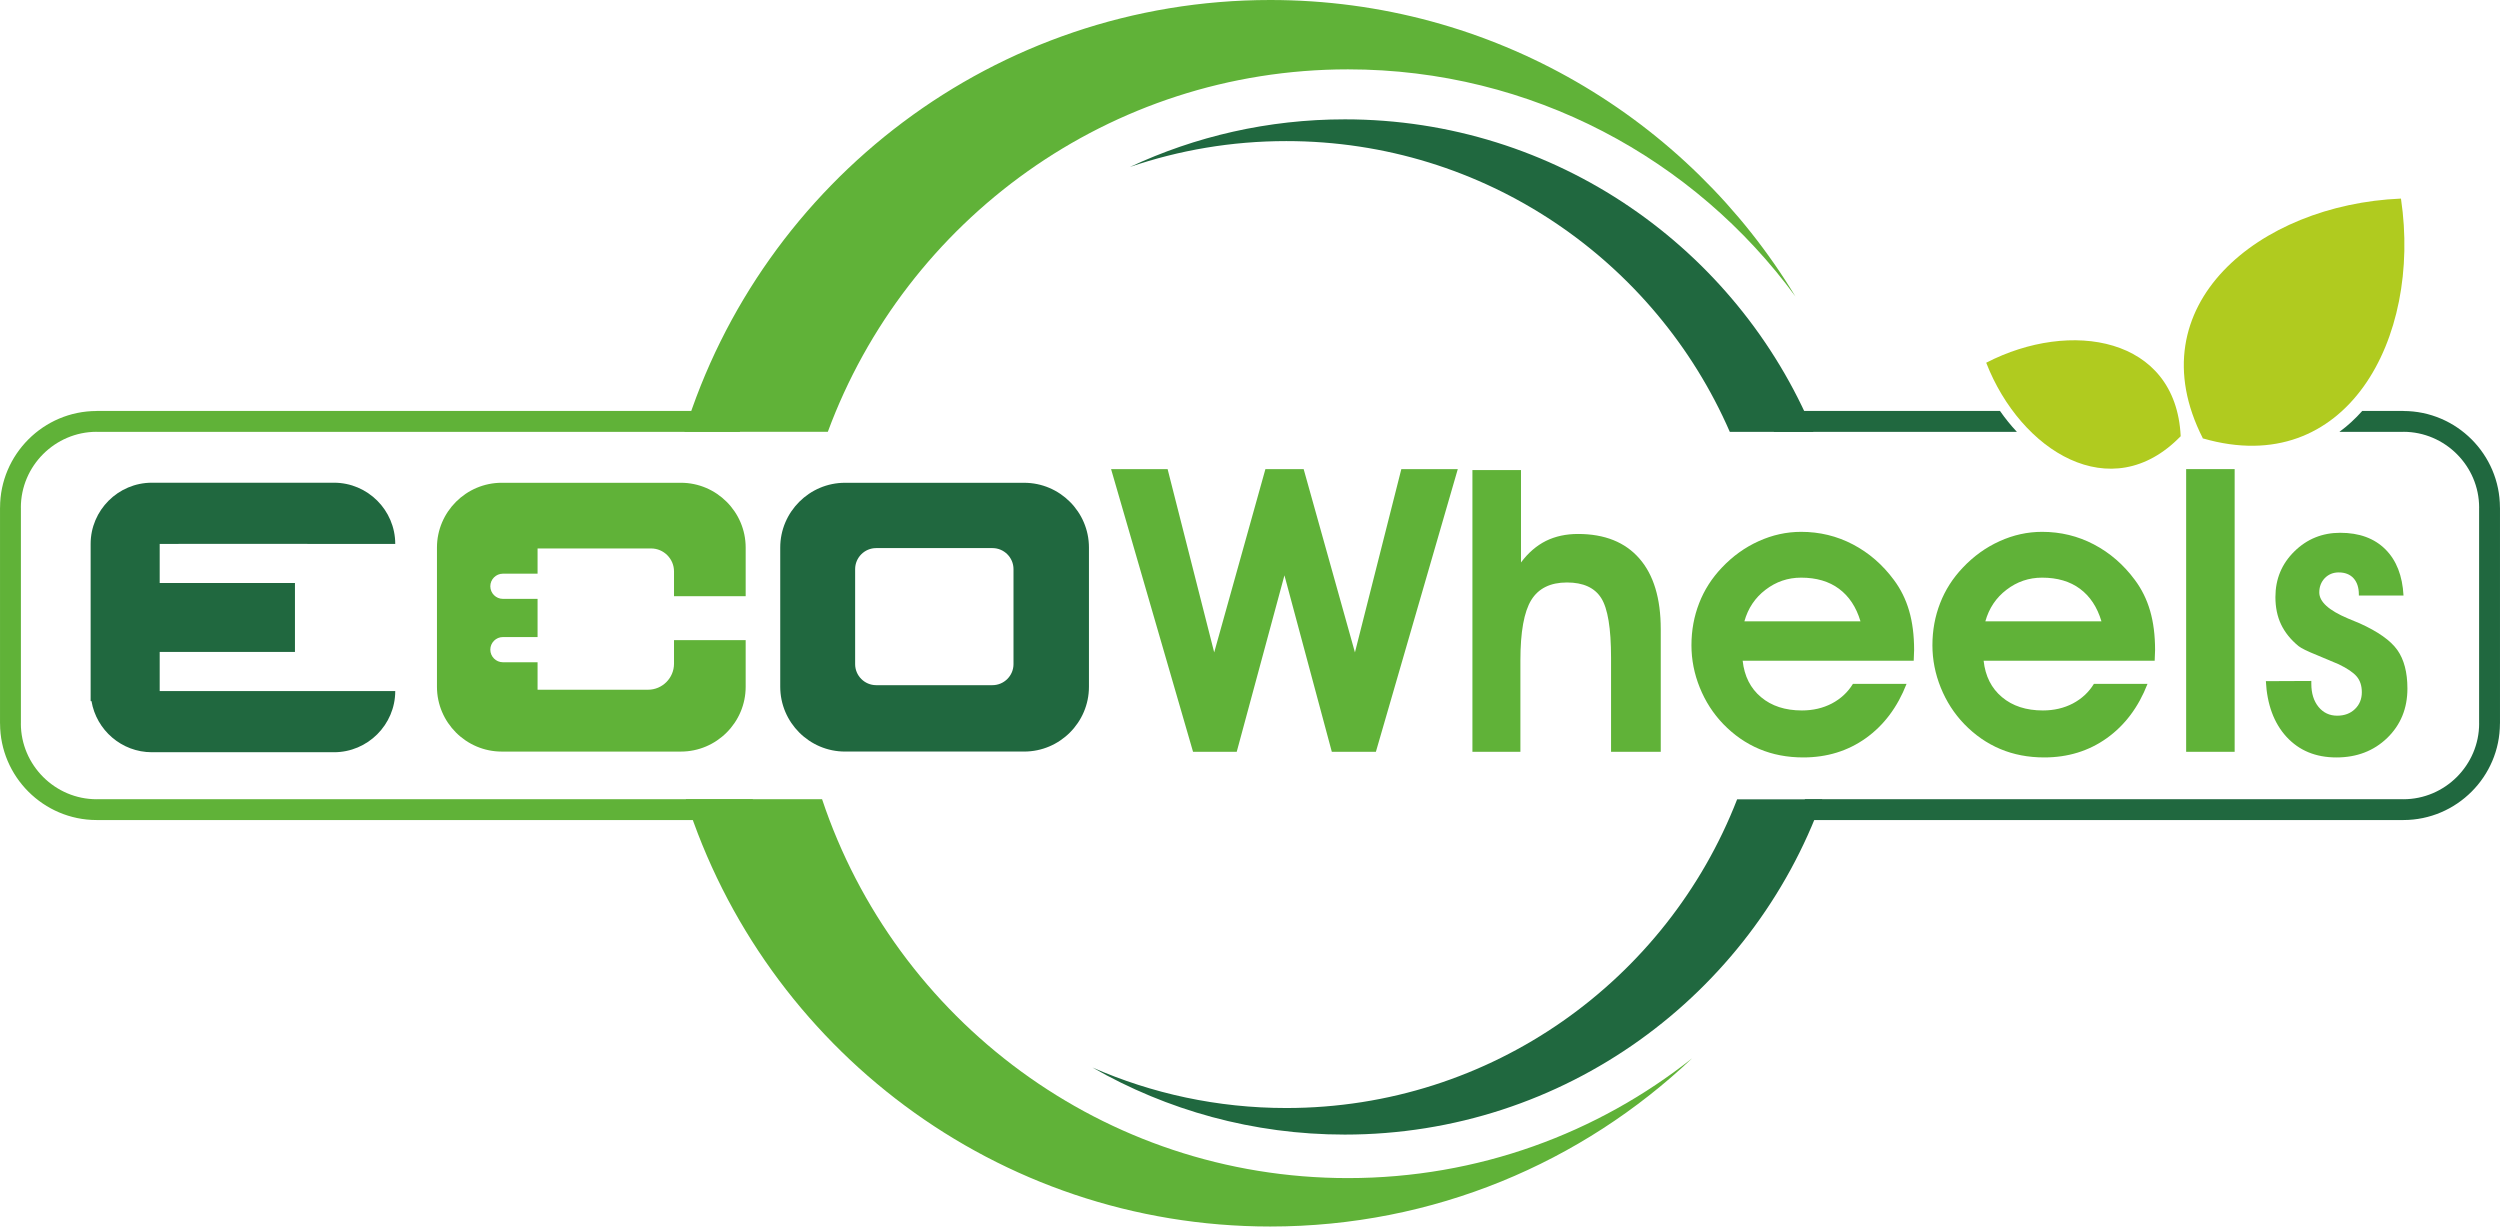 <?xml version="1.0" encoding="UTF-8"?>
<!DOCTYPE svg PUBLIC "-//W3C//DTD SVG 1.1//EN" "http://www.w3.org/Graphics/SVG/1.1/DTD/svg11.dtd">
<!-- Creator: CorelDRAW 2019 (64-Bit) -->
<svg xmlns="http://www.w3.org/2000/svg" xml:space="preserve" width="63.65mm" height="31.227mm" version="1.1" style="shape-rendering:geometricPrecision; text-rendering:geometricPrecision; image-rendering:optimizeQuality; fill-rule:evenodd; clip-rule:evenodd"
viewBox="0 0 6641.14 3258.22"
 xmlns:xlink="http://www.w3.org/1999/xlink">
 <defs>
  <style type="text/css">
   <![CDATA[
    .fil5 {fill:none}
    .fil3 {fill:#B0CB1F}
    .fil2 {fill:#60B238}
    .fil0 {fill:#20683F}
    .fil4 {fill:#009846}
    .fil1 {fill:#60B238;fill-rule:nonzero}
    .fil6 {fill:#20683F;fill-rule:nonzero}
   ]]>
  </style>
   <clipPath id="id0">
    <path d="M5851.17 1164.38l0.4 -0.48c-179.47,-352.61 150.17,-620.31 525.57,-636.31l0.94 -0.05 0.14 0.94c55.2,371.66 -145.42,745.94 -525.57,636.31l-0.4 0.48 -0.34 -0.69 -0.73 -0.2z"/>
   </clipPath>
     <mask id="id1">
  <linearGradient id="id2" gradientUnits="userSpaceOnUse" x1="5734.97" y1="889.48" x2="6374.61" y2="883.41">
   <stop offset="0" style="stop-opacity:1; stop-color:white"/>
   <stop offset="1" style="stop-opacity:0; stop-color:white"/>
  </linearGradient>
      <rect style="fill:url(#id2)" x="5844.31" y="523.56" width="614.79" height="769.81"/>
     </mask>
   <clipPath id="id3">
    <path d="M5793.3 1158.4l-0.39 -0.15c-12.8,-264.15 -292.89,-310.18 -516.05,-194.95l-0.57 0.28 0.24 0.58c91.23,234 331.8,384.66 516.05,194.96l0.4 0.15 -0.03 -0.51 0.35 -0.37z"/>
   </clipPath>
     <mask id="id4">
  <linearGradient id="id5" gradientUnits="userSpaceOnUse" x1="5769.55" y1="960.33" x2="5396.34" y2="1168.95">
   <stop offset="0" style="stop-opacity:1; stop-color:white"/>
   <stop offset="1" style="stop-opacity:0; stop-color:white"/>
  </linearGradient>
      <rect style="fill:url(#id5)" x="5273.63" y="958.87" width="566.79" height="325.78"/>
     </mask>
 </defs>
 <g id="Layer_x0020_1">
  <path class="fil0" d="M403.39 1282.32l483.87 0c89.54,0 162.66,73.11 162.66,162.55l-233.34 0c-1.23,-0.08 -2.47,-0.13 -3.75,-0.13l-335.02 0c-1.26,0 -2.54,0.04 -3.79,0.13l-49.85 0 0 103.95 359.33 0 0 183.1 -359.33 0 0 103.97 53.64 0 335.02 0 237.09 0c-0.07,89.38 -73.16,162.41 -162.66,162.41l-483.87 0c-80.38,0 -147.47,-58.94 -160.38,-135.69l-2.29 0 0 -26.72 0 -103.97 0 -183.1 0 -103.95c0,-89.44 73.11,-162.55 162.66,-162.55z"/>
  <path class="fil1" d="M4040.45 1248.76l0 245.41c19.18,-25.71 41.37,-44.72 66.19,-57.21 25,-12.33 53.34,-18.49 85.38,-18.49 70.76,0 125.16,21.83 163.02,65.32 37.85,43.47 56.69,105.97 56.69,187.83l0 325.52 -132.04 0 0 -250.16c0,-77.82 -8.62,-130.45 -26.04,-158.09 -17.42,-27.64 -47.71,-41.55 -91.02,-41.55 -44.01,0 -75.7,15.5 -94.89,46.65 -19.19,31.17 -28.87,84.51 -28.87,160.21l0 242.94 -127.46 0 0 -748.38 129.05 0z"/>
  <path class="fil1" d="M5582.45 1650.54c-11.27,-37.85 -30.28,-66.55 -57.03,-86.43 -26.59,-19.73 -60.2,-29.59 -100.71,-29.59 -35.2,0 -66.54,10.75 -94.34,32.04 -28,21.31 -46.66,49.3 -56.34,83.98l308.42 0zm-313 104.73c4.4,40.85 20.77,73.25 48.77,96.65 27.99,23.6 64.25,35.39 108.61,35.39 29.41,0 56,-6.17 79.58,-18.49 23.6,-12.5 42.26,-29.75 55.98,-52.1l142.42 0c-24.11,61.78 -60.03,109.84 -108.08,144.16 -47.89,34.16 -103.33,51.24 -166.37,51.24 -42.24,0 -81.14,-7.4 -116.7,-22.36 -35.57,-14.96 -67.43,-37.14 -95.77,-66.37 -26.75,-27.83 -47.54,-60.04 -62.31,-96.65 -14.8,-36.61 -22.18,-74.12 -22.18,-112.66 0,-39.62 6.86,-76.76 20.42,-111.61 13.55,-35.05 33.63,-66.37 60.02,-94.19 28.88,-30.63 61.62,-54.21 98.07,-70.6 36.43,-16.54 73.93,-24.82 112.83,-24.82 49.11,0 95.06,11.1 137.66,33.45 42.6,22.36 78.87,53.87 108.8,94.35 18.31,24.48 31.69,51.76 40.49,82.04 8.81,30.28 13.2,64.96 13.2,104.21 0,3 -0.19,7.75 -0.53,14.09 -0.34,6.52 -0.53,11.1 -0.53,14.25l-454.36 0z"/>
  <polygon class="fil1" points="5807.44,1997.16 5807.44,1246.17 5936.29,1246.17 5936.29,1997.16 "/>
  <path class="fil1" d="M6139.98 1808.98l0 7.75c0,24.99 6.35,45.42 19.02,61.07 12.84,15.67 29.4,23.42 49.64,23.42 19.18,0 35.03,-5.81 47.18,-17.6 12.14,-11.62 18.31,-26.59 18.31,-44.71 0,-16.91 -4.4,-30.81 -13.38,-41.55 -8.99,-10.74 -25.01,-21.66 -48.08,-32.75 -13.2,-5.81 -32.38,-13.91 -57.74,-24.3 -25.52,-10.2 -41.89,-18.3 -49.1,-24.11 -20.96,-17.25 -36.27,-36.45 -46.29,-57.57 -10.05,-21.12 -14.97,-45.41 -14.97,-72.52 0,-47.88 16.73,-88.2 50.35,-121.29 33.44,-32.92 74.1,-49.47 121.82,-49.47 50.52,0 90.48,14.6 119.88,43.82 29.39,29.23 45.41,70.25 48.23,122.89l-118.64 0 0 -3.18c0,-18.12 -4.76,-32.38 -14.09,-42.77 -9.51,-10.39 -22.71,-15.48 -39.44,-15.48 -14.77,0 -27.1,5.09 -36.96,15.14 -9.68,10.19 -14.62,22.88 -14.62,38.02 0,24.82 25.35,47.69 76.23,69.19 13.38,5.46 23.77,9.68 30.98,12.84 48.77,22 82.22,45.61 100.18,70.94 17.78,25.17 26.75,59.33 26.75,102.28 0,52.98 -17.96,96.64 -53.68,131.34 -35.75,34.48 -80.8,51.75 -135.03,51.75 -54.74,0 -98.76,-18.14 -132.38,-54.59 -33.45,-36.43 -51.75,-85.9 -54.92,-148.05l120.76 -0.52z"/>
  <path class="fil2" d="M1332.85 1282.48l475.89 0c94.65,0 172.09,77.45 172.09,172.1l0 129.21 -190.36 0 0 -65.94c0,-33.5 -27.4,-60.9 -60.9,-60.9l-301.55 0 0 67 -92.07 0c-18.42,0 -33.47,15.06 -33.47,33.47l0 0c0,18.42 15.06,33.47 33.47,33.47l92.07 0 0 101.43 -92.07 0c-18.42,0 -33.47,15.06 -33.47,33.48l0 0c0,18.42 15.06,33.47 33.47,33.47l92.07 0 0 72.97 293.42 0c37.97,0 69.03,-31.07 69.03,-69.04l0 -62.77 190.36 0 0 124.03c0,94.65 -77.44,172.1 -172.09,172.1l-475.89 0c-94.65,0 -172.1,-77.44 -172.1,-172.1l0 -369.88c0,-94.66 77.44,-172.1 172.1,-172.1z"/>
  <path class="fil0" d="M2244.67 1282.53l475.95 0c94.72,0 172.12,77.37 172.12,172.02l0 52.72 0 76.52 0 116.6 0 66.42 0 57.59c0,94.7 -77.42,172.11 -172.12,172.11l-475.95 0c-94.53,0 -172.02,-77.41 -172.02,-172.11l0 -369.86c0,-94.66 77.49,-172.02 172.02,-172.02zm82.81 173.48l308.98 0c30.72,0 55.86,25.14 55.86,55.86l0 252.44c0,30.72 -25.15,55.84 -55.86,55.84l-308.98 0c-30.73,0 -55.86,-25.12 -55.86,-55.84l0 -252.44c0,-30.73 25.14,-55.86 55.86,-55.86z"/>
  <polygon class="fil1" points="2951.53,1246.17 3101.69,1246.17 3225.46,1733.09 3361.52,1246.17 3463.11,1246.17 3599.35,1733.09 3722.59,1246.17 3872.57,1246.17 3654.99,1997.16 3537.92,1997.16 3412.06,1528.36 3285.3,1997.16 3169.29,1997.16 "/>
  <path class="fil1" d="M4942.32 1650.54c-11.27,-37.85 -30.27,-66.55 -57.03,-86.43 -26.58,-19.73 -60.2,-29.59 -100.7,-29.59 -35.21,0 -66.55,10.75 -94.35,32.04 -28,21.31 -46.66,49.3 -56.34,83.98l308.42 0zm-312.99 104.73c4.39,40.85 20.76,73.25 48.76,96.65 28,23.6 64.25,35.39 108.62,35.39 29.41,0 55.99,-6.17 79.57,-18.49 23.6,-12.5 42.26,-29.75 55.98,-52.1l142.43 0c-24.11,61.78 -60.04,109.84 -108.09,144.16 -47.88,34.16 -103.33,51.24 -166.37,51.24 -42.24,0 -81.14,-7.4 -116.7,-22.36 -35.56,-14.96 -67.42,-37.14 -95.77,-66.37 -26.75,-27.83 -47.54,-60.04 -62.31,-96.65 -14.8,-36.61 -22.18,-74.12 -22.18,-112.66 0,-39.62 6.86,-76.76 20.42,-111.61 13.55,-35.05 33.63,-66.37 60.03,-94.19 28.87,-30.63 61.62,-54.21 98.06,-70.6 36.43,-16.54 73.93,-24.82 112.84,-24.82 49.11,0 95.05,11.1 137.65,33.45 42.6,22.36 78.87,53.87 108.8,94.35 18.31,24.48 31.69,51.76 40.49,82.04 8.81,30.28 13.21,64.96 13.21,104.21 0,3 -0.19,7.75 -0.54,14.09 -0.34,6.52 -0.53,11.1 -0.53,14.25l-454.35 0z"/>
  <path class="fil2" d="M3374.43 0c591.72,0 1109.82,315.62 1395.16,787.7 -267.96,-365.84 -700.58,-603.46 -1188.72,-603.46 -634,0 -1174.35,400.89 -1381.81,962.91l-381.01 0c205.55,-664.36 824.61,-1147.15 1556.37,-1147.15zm-1190.64 2123.08c195.08,584.74 746.83,1006.52 1397.08,1006.52 345.41,0 663.03,-119.07 914.21,-318.25 -292.03,276.92 -686.52,446.87 -1120.66,446.87 -727.33,0 -1343.42,-476.99 -1552.7,-1135.14l362.06 0z"/>
  <path class="fil0" d="M4840.78 2123.43c-187.56,519.23 -684.68,890.59 -1268.53,890.59 -243.94,0 -472.72,-64.87 -670.19,-178.21 157.7,69.15 331.81,107.63 514.98,107.63 545.41,0 1011.38,-340.28 1197.59,-820.01l226.14 0z"/>
  <path class="fil0" d="M3572.26 317.04c560.95,0 1041.88,342.75 1245.08,830.15l-222.2 0c-197.82,-454.5 -650.85,-772.38 -1178.09,-772.38 -145.43,0 -285.15,24.18 -415.49,68.75 173.35,-81.13 366.69,-126.52 570.69,-126.52z"/>
  <path class="fil3" d="M5851.17 1164.38l0.4 -0.48c-179.47,-352.61 150.17,-620.31 525.57,-636.31l0.94 -0.05 0.14 0.94c55.2,371.66 -145.42,745.94 -525.57,636.31l-0.4 0.48 -0.34 -0.69 -0.73 -0.2z"/>
  <g style="clip-path:url(#id0)">
   <g id="_1230384839568">
    <polygon id="1" class="fil4" style="mask:url(#id1)" points="5849.53,1163.67 6375.83,527.54 6455.13,860.18 6250.7,1146.72 5848.28,1289.39 "/>
   </g>
  </g>
  <path class="fil5" d="M5851.17 1164.38l0.4 -0.48c-179.47,-352.61 150.17,-620.31 525.57,-636.31l0.94 -0.05 0.14 0.94c55.2,371.66 -145.42,745.94 -525.57,636.31l-0.4 0.48 -0.34 -0.69 -0.73 -0.2z"/>
  <path class="fil3" d="M5793.3 1158.4l-0.39 -0.15c-12.8,-264.15 -292.89,-310.18 -516.05,-194.95l-0.57 0.28 0.24 0.58c91.23,234 331.8,384.66 516.05,194.96l0.4 0.15 -0.03 -0.51 0.35 -0.37z"/>
  <g style="clip-path:url(#id3)">
   <g id="_1230384840752">
    <polygon id="1" class="fil4" style="mask:url(#id4)" points="5794.02,1157.44 5277.61,962.85 5341.92,1182.19 5555.58,1280.67 5836.44,1229.99 "/>
   </g>
  </g>
  <path class="fil5" d="M5793.3 1158.4l-0.39 -0.15c-12.8,-264.15 -292.89,-310.18 -516.05,-194.95l-0.57 0.28 0.24 0.58c91.23,234 331.8,384.66 516.05,194.96l0.4 0.15 -0.03 -0.51 0.35 -0.37z"/>
  <path class="fil1" d="M256.74 1091.73l1728.27 0c-6.87,18.35 -13.49,36.81 -19.74,55.46l-1708.53 0 -0.24 0 0 -0.1c-55.18,0.04 -105.5,22.75 -141.98,59.21 -36.48,36.48 -59.15,86.78 -59.17,142.07l0.11 0 0 0.1 0 573.33 0 0.24 -0.11 0c0.05,55.2 22.74,105.47 59.22,141.98 36.47,36.49 86.78,59.15 142.07,59.17l0 -0.11 0.1 0 1742.44 0c12.55,18.3 13.47,36.74 25.33,55.47l-1767.78 0 -0.1 0 0 -0.11c-70.61,-0.03 -134.78,-28.92 -181.28,-75.43 -46.36,-46.39 -75.19,-110.46 -75.25,-180.96l-0.1 0 0 -0.24 0 -573.33 0 -0.1 0.1 0c0.03,-70.61 28.92,-134.78 75.43,-181.27 46.39,-46.38 110.46,-75.2 180.96,-75.26l0 -0.1 0.24 0z"/>
  <path class="fil6" d="M5312.95 1091.73l-620.19 0c6.87,18.35 13.49,36.81 19.74,55.46l645.27 0c-15.96,-17.01 -30.96,-35.56 -44.82,-55.46z"/>
  <path class="fil6" d="M6384.4 1091.73l-109.23 0c-18.45,20.82 -38.63,39.39 -60.57,55.46l169.8 0 0.24 0 0 -0.1c55.2,0.04 105.5,22.75 141.98,59.21 36.49,36.48 59.16,86.78 59.17,142.07l-0.1 0 0 0.1 0 573.33 0 0.24 0.1 0c-0.04,55.2 -22.74,105.47 -59.21,141.98 -36.48,36.49 -86.78,59.15 -142.07,59.17l0 -0.11 -0.11 0 -1589.16 0c-12.56,18.3 -13.47,36.74 -25.34,55.47l1614.5 0 0.11 0 0 -0.11c70.6,-0.03 134.78,-28.92 181.27,-75.43 46.36,-46.39 75.19,-110.46 75.25,-180.96l0.11 0 0 -0.24 0 -573.33 0 -0.1 -0.11 0c-0.03,-70.61 -28.92,-134.78 -75.42,-181.27 -46.4,-46.38 -110.47,-75.2 -180.98,-75.26l0 -0.1 -0.24 0z"/>
 </g>
</svg>
